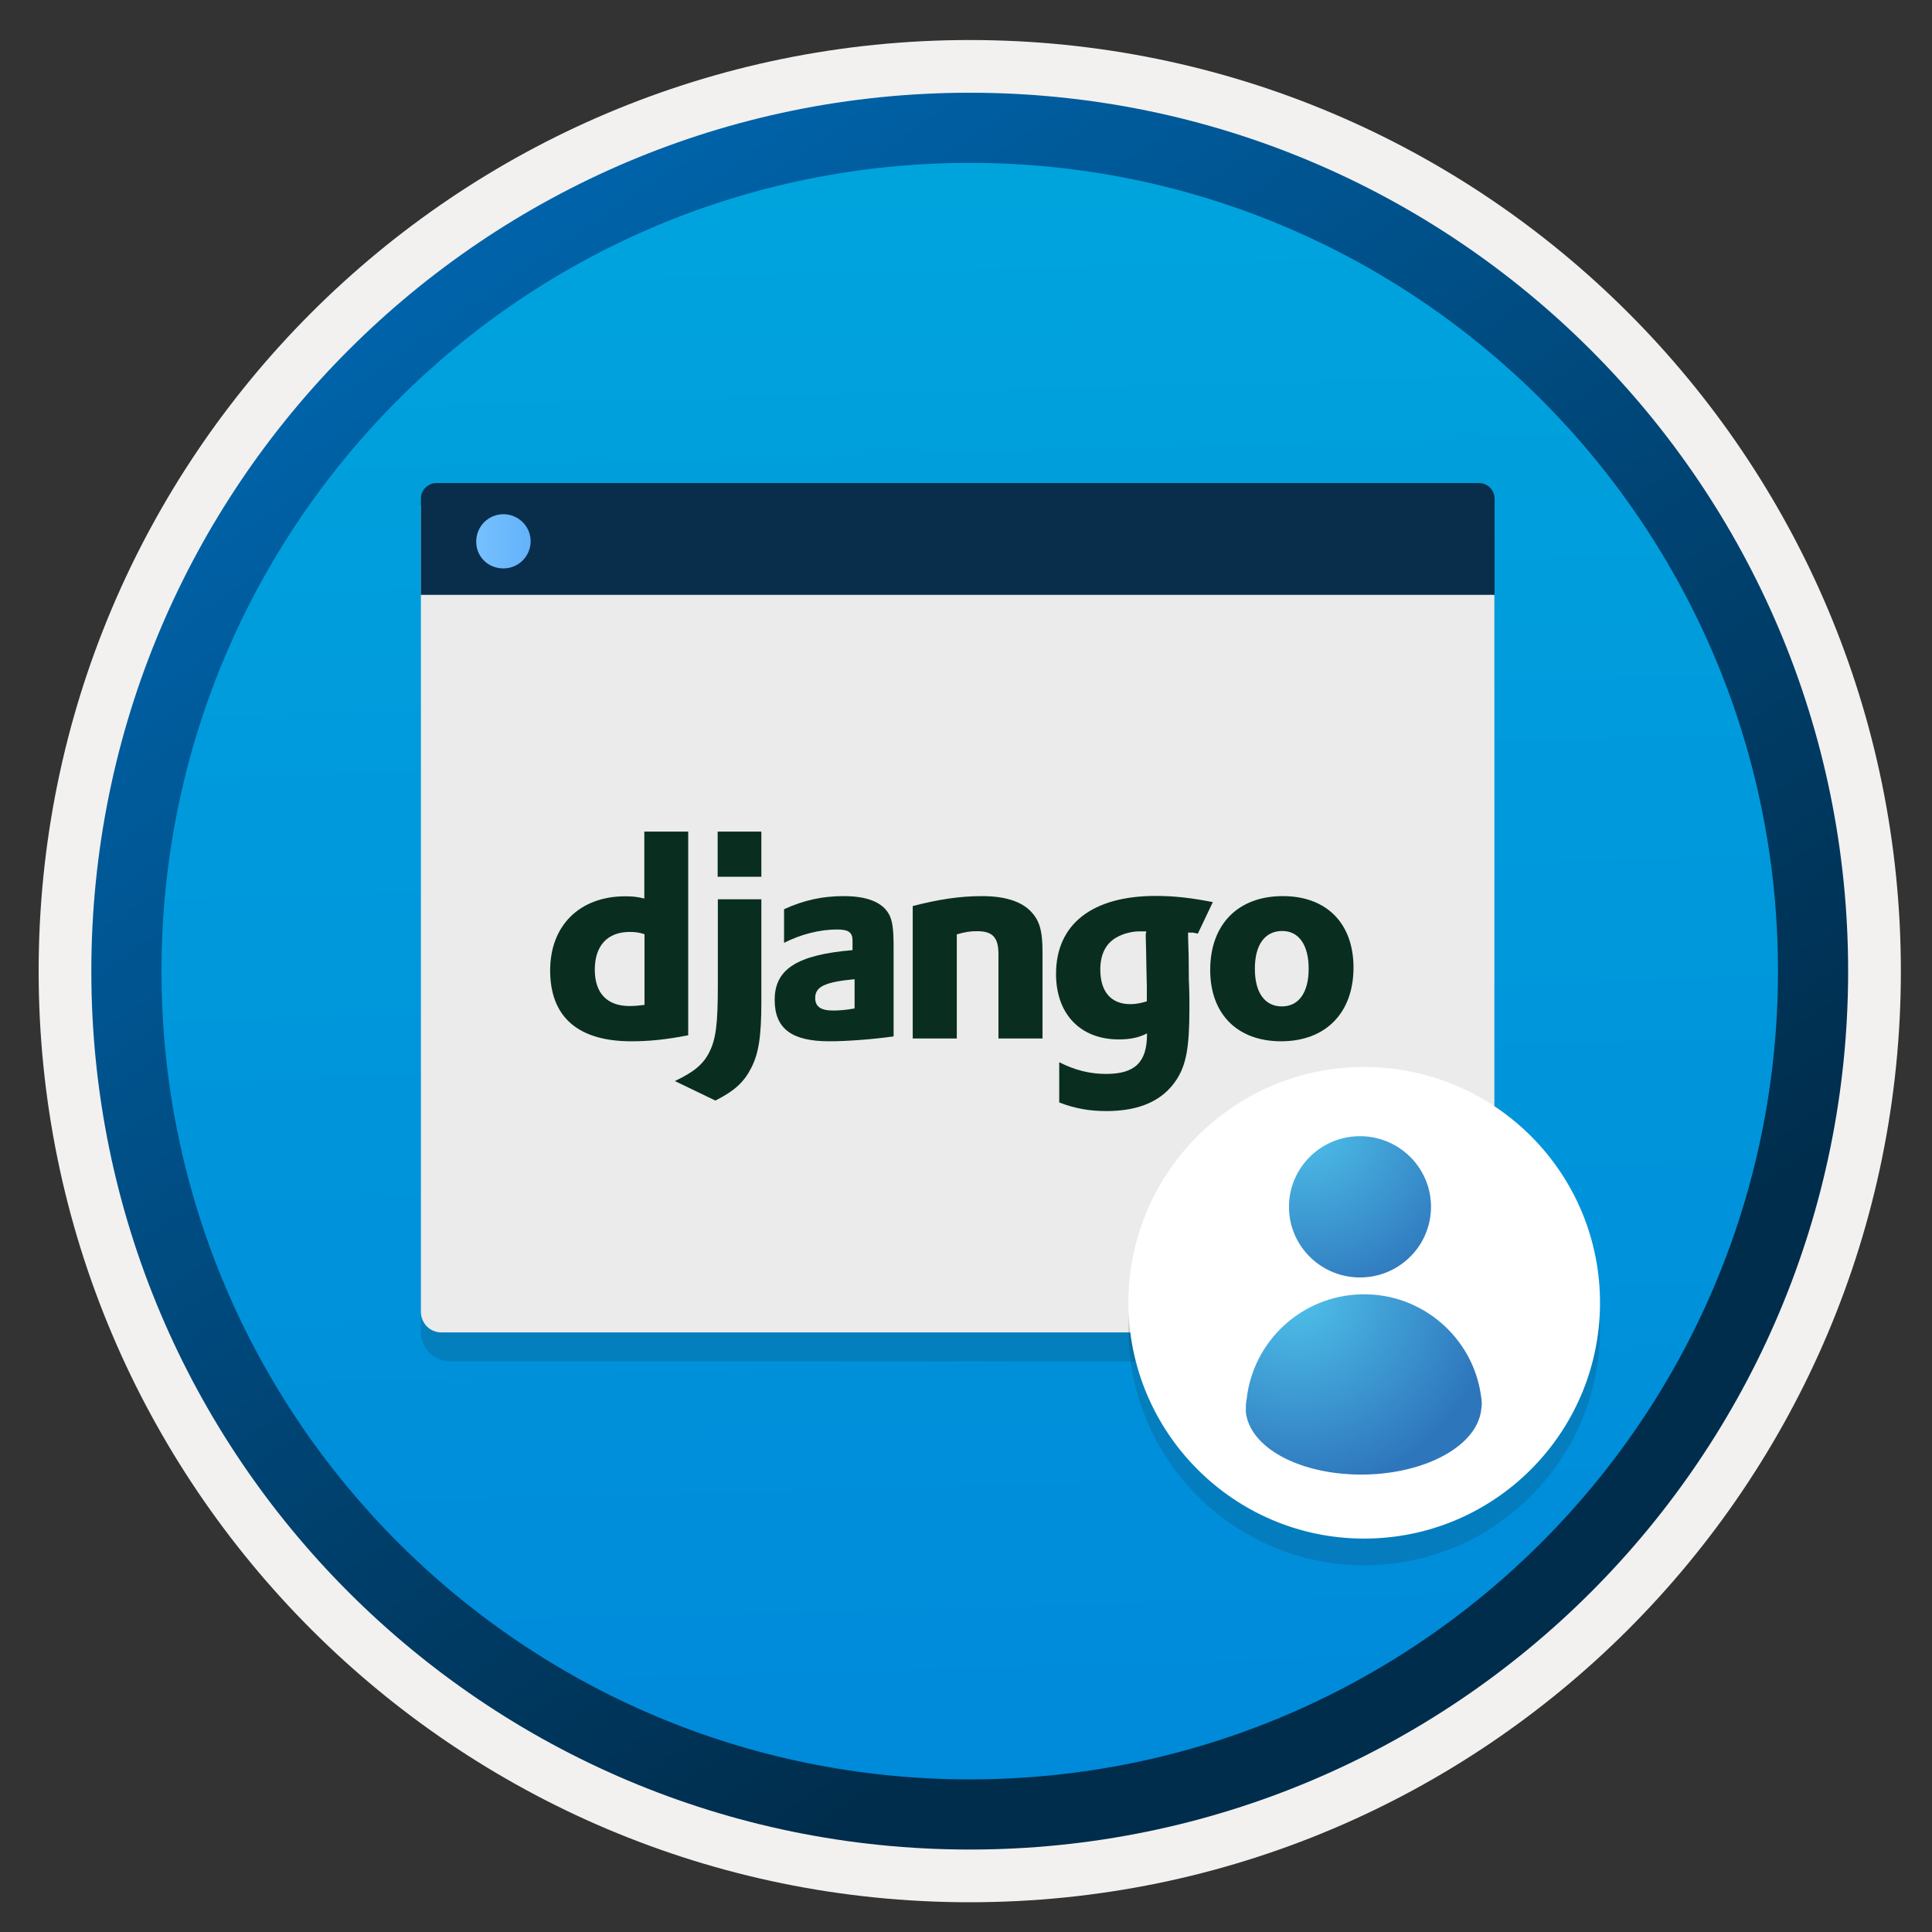 <svg width="103" height="103" viewBox="0 0 103 103" fill="none" xmlns="http://www.w3.org/2000/svg">
<rect x="0" y="0" width="103" height="103" fill="#333333" stroke="none"/>
<path d="M52.13 98.444C26.28 98.444 5.32 77.494 5.32 51.634C5.32 25.774 26.28 4.824 52.13 4.824C77.98 4.824 98.94 25.784 98.94 51.634C98.94 77.484 77.98 98.444 52.13 98.444Z" fill="url(#paint0_linear)"/>
<path fill-rule="evenodd" clip-rule="evenodd" d="M97.6 51.774C97.6 77.124 77.05 97.674 51.7 97.674C26.35 97.674 5.8 77.124 5.8 51.774C5.8 26.424 26.35 5.874 51.7 5.874C77.05 5.874 97.6 26.424 97.6 51.774ZM51.7 2.134C79.12 2.134 101.34 24.354 101.34 51.774C101.34 79.194 79.11 101.414 51.7 101.414C24.28 101.414 2.06 79.184 2.06 51.774C2.06 24.354 24.28 2.134 51.7 2.134Z" fill="#F2F1F0"/>
<path fill-rule="evenodd" clip-rule="evenodd" d="M94.789 51.774C94.789 75.574 75.499 94.864 51.699 94.864C27.899 94.864 8.609 75.574 8.609 51.774C8.609 27.974 27.899 8.684 51.699 8.684C75.499 8.684 94.789 27.974 94.789 51.774ZM51.699 4.944C77.559 4.944 98.529 25.914 98.529 51.774C98.529 77.634 77.559 98.604 51.699 98.604C25.839 98.604 4.869 77.634 4.869 51.774C4.869 25.914 25.829 4.944 51.699 4.944Z" fill="url(#paint1_linear)"/>
<path opacity="0.15" d="M24.02 72.584H78.079C78.95 72.584 79.659 71.874 79.659 71.004V28.514H22.439V71.004C22.439 71.884 23.14 72.584 24.02 72.584Z" fill="#1F1D20"/>
<path d="M23.529 71.034H78.579C79.18 71.034 79.669 70.544 79.669 69.944V26.954H22.439V69.934C22.439 70.544 22.919 71.034 23.529 71.034Z" fill="#EBEBEB"/>
<path d="M22.439 31.714H79.68V26.584C79.68 26.124 79.309 25.754 78.85 25.754H23.27C22.809 25.754 22.439 26.124 22.439 26.584V31.714V31.714Z" fill="#092E4C"/>
<path d="M26.84 30.304C27.64 30.304 28.29 29.654 28.29 28.854C28.29 28.044 27.619 27.414 26.84 27.414C26.04 27.414 25.39 28.064 25.39 28.864C25.38 29.674 26.02 30.304 26.84 30.304Z" fill="url(#paint2_linear)"/>
<path d="M34.36 44.334H36.69V55.194C35.49 55.424 34.62 55.514 33.66 55.514C30.82 55.514 29.33 54.224 29.33 51.734C29.33 49.344 30.9 47.784 33.34 47.784C33.72 47.784 34.01 47.814 34.35 47.904V44.334H34.36ZM34.36 49.804C34.09 49.714 33.86 49.684 33.57 49.684C32.39 49.684 31.71 50.414 31.71 51.694C31.71 52.944 32.36 53.634 33.56 53.634C33.82 53.634 34.03 53.614 34.36 53.574V49.804Z" fill="#092E20"/>
<path d="M40.59 47.944V53.384C40.59 55.254 40.45 56.154 40.05 56.934C39.669 57.684 39.169 58.154 38.139 58.674L35.98 57.634C37.01 57.144 37.51 56.724 37.83 56.064C38.16 55.394 38.27 54.614 38.27 52.574V47.944H40.59V47.944ZM38.26 44.334H40.59V46.744H38.26V44.334Z" fill="#092E20"/>
<path d="M41.8 48.474C42.86 47.984 43.87 47.774 44.98 47.774C46.21 47.774 47.02 48.094 47.38 48.714C47.58 49.064 47.64 49.524 47.64 50.494V55.254C46.56 55.404 45.21 55.514 44.21 55.514C42.2 55.514 41.3 54.834 41.3 53.304C41.3 51.664 42.5 50.904 45.45 50.654V50.134C45.45 49.704 45.23 49.554 44.62 49.554C43.73 49.554 42.73 49.794 41.8 50.264V48.474ZM45.56 52.204C43.97 52.354 43.46 52.604 43.46 53.204C43.46 53.664 43.76 53.874 44.41 53.874C44.77 53.874 45.1 53.844 45.56 53.764V52.204Z" fill="#092E20"/>
<path d="M48.66 48.304C50.05 47.944 51.19 47.774 52.35 47.774C53.55 47.774 54.42 48.044 54.94 48.574C55.43 49.074 55.58 49.624 55.58 50.784V55.364H53.23V50.874C53.23 49.984 52.93 49.644 52.09 49.644C51.77 49.644 51.48 49.674 51.01 49.814V55.364H48.66V48.304V48.304Z" fill="#092E20"/>
<path d="M56.48 56.634C57.3 57.054 58.11 57.254 58.97 57.254C60.5 57.254 61.15 56.634 61.15 55.144C61.15 55.124 61.15 55.114 61.15 55.094C60.7 55.324 60.24 55.414 59.64 55.414C57.6 55.414 56.3 54.064 56.3 51.924C56.3 49.274 58.22 47.764 61.62 47.764C62.62 47.764 63.54 47.874 64.66 48.094L63.86 49.774C63.24 49.654 63.81 49.754 63.34 49.714V49.954L63.37 50.944L63.38 52.214C63.4 52.534 63.4 52.854 63.41 53.174C63.41 53.464 63.41 53.594 63.41 53.814C63.41 55.814 63.24 56.754 62.74 57.534C62.01 58.674 60.76 59.234 58.98 59.234C58.07 59.234 57.29 59.094 56.47 58.774V56.634H56.48ZM61.11 49.654C61.08 49.654 61.05 49.654 61.03 49.654H60.86C60.41 49.634 59.88 49.764 59.51 49.984C58.95 50.304 58.66 50.884 58.66 51.694C58.66 52.864 59.23 53.534 60.26 53.534C60.58 53.534 60.83 53.474 61.14 53.384V53.214V52.574C61.14 52.304 61.12 51.994 61.12 51.684L61.1 50.604L61.08 49.834L61.11 49.654Z" fill="#092E20"/>
<path d="M68.389 47.774C70.73 47.774 72.159 49.234 72.159 51.584C72.159 54.004 70.669 55.514 68.299 55.514C65.96 55.514 64.519 54.054 64.519 51.714C64.519 49.284 65.999 47.774 68.389 47.774ZM68.34 53.654C69.24 53.654 69.769 52.914 69.769 51.644C69.769 50.384 69.249 49.634 68.359 49.634C67.43 49.634 66.9 50.374 66.9 51.644C66.9 52.924 67.43 53.654 68.34 53.654Z" fill="#092E20"/>
<path opacity="0.15" d="M72.98 83.444C79.919 83.304 85.43 77.564 85.299 70.624C85.159 63.684 79.419 58.174 72.48 58.304C65.54 58.444 60.029 64.184 60.16 71.124C60.309 78.064 66.049 83.574 72.98 83.444Z" fill="#1F1D20"/>
<path d="M72.98 82.024C79.919 81.884 85.43 76.144 85.299 69.204C85.159 62.264 79.419 56.754 72.48 56.884C65.54 57.024 60.029 62.764 60.16 69.704C60.309 76.644 66.049 82.164 72.98 82.024Z" fill="white"/>
<path d="M78.96 74.444C78.549 71.334 75.829 68.934 72.6 69.004C69.389 69.064 66.79 71.514 66.46 74.614C66.409 74.824 66.419 75.064 66.419 75.284C66.519 76.164 67.15 77.004 68.309 77.644C70.799 79.004 74.799 78.924 77.21 77.464C78.35 76.774 78.919 75.914 78.98 75.034C79.019 74.844 78.99 74.634 78.96 74.444Z" fill="url(#paint3_radial)"/>
<path d="M72.579 68.104C74.669 68.064 76.329 66.344 76.29 64.264C76.249 62.184 74.519 60.534 72.43 60.574C70.34 60.614 68.68 62.334 68.719 64.414C68.76 66.494 70.49 68.144 72.579 68.104Z" fill="url(#paint4_radial)"/>
<defs>
<linearGradient id="paint0_linear" x1="50.355" y1="-13.157" x2="54.337" y2="132.613" gradientUnits="userSpaceOnUse">
<stop stop-color="#00ABDE"/>
<stop offset="1" stop-color="#007ED8"/>
</linearGradient>
<linearGradient id="paint1_linear" x1="3.132" y1="-19.85" x2="98.659" y2="121.031" gradientUnits="userSpaceOnUse">
<stop stop-color="#007ED8"/>
<stop offset="0.707" stop-color="#002D4C"/>
</linearGradient>
<linearGradient id="paint2_linear" x1="25.384" y1="28.854" x2="28.295" y2="28.854" gradientUnits="userSpaceOnUse">
<stop stop-color="#76C0FD"/>
<stop offset="1" stop-color="#63B2FB"/>
</linearGradient>
<radialGradient id="paint3_radial" cx="0" cy="0" r="1" gradientUnits="userSpaceOnUse" gradientTransform="translate(69.096 68.855) rotate(-1.141) scale(18.141)">
<stop stop-color="#4FC2EB"/>
<stop offset="0.585" stop-color="#2E76BC"/>
</radialGradient>
<radialGradient id="paint4_radial" cx="0" cy="0" r="1" gradientUnits="userSpaceOnUse" gradientTransform="translate(69.534 59.832) rotate(-1.141) scale(16.843)">
<stop stop-color="#4FC2EB"/>
<stop offset="0.585" stop-color="#2E76BC"/>
</radialGradient>
</defs>
</svg>
